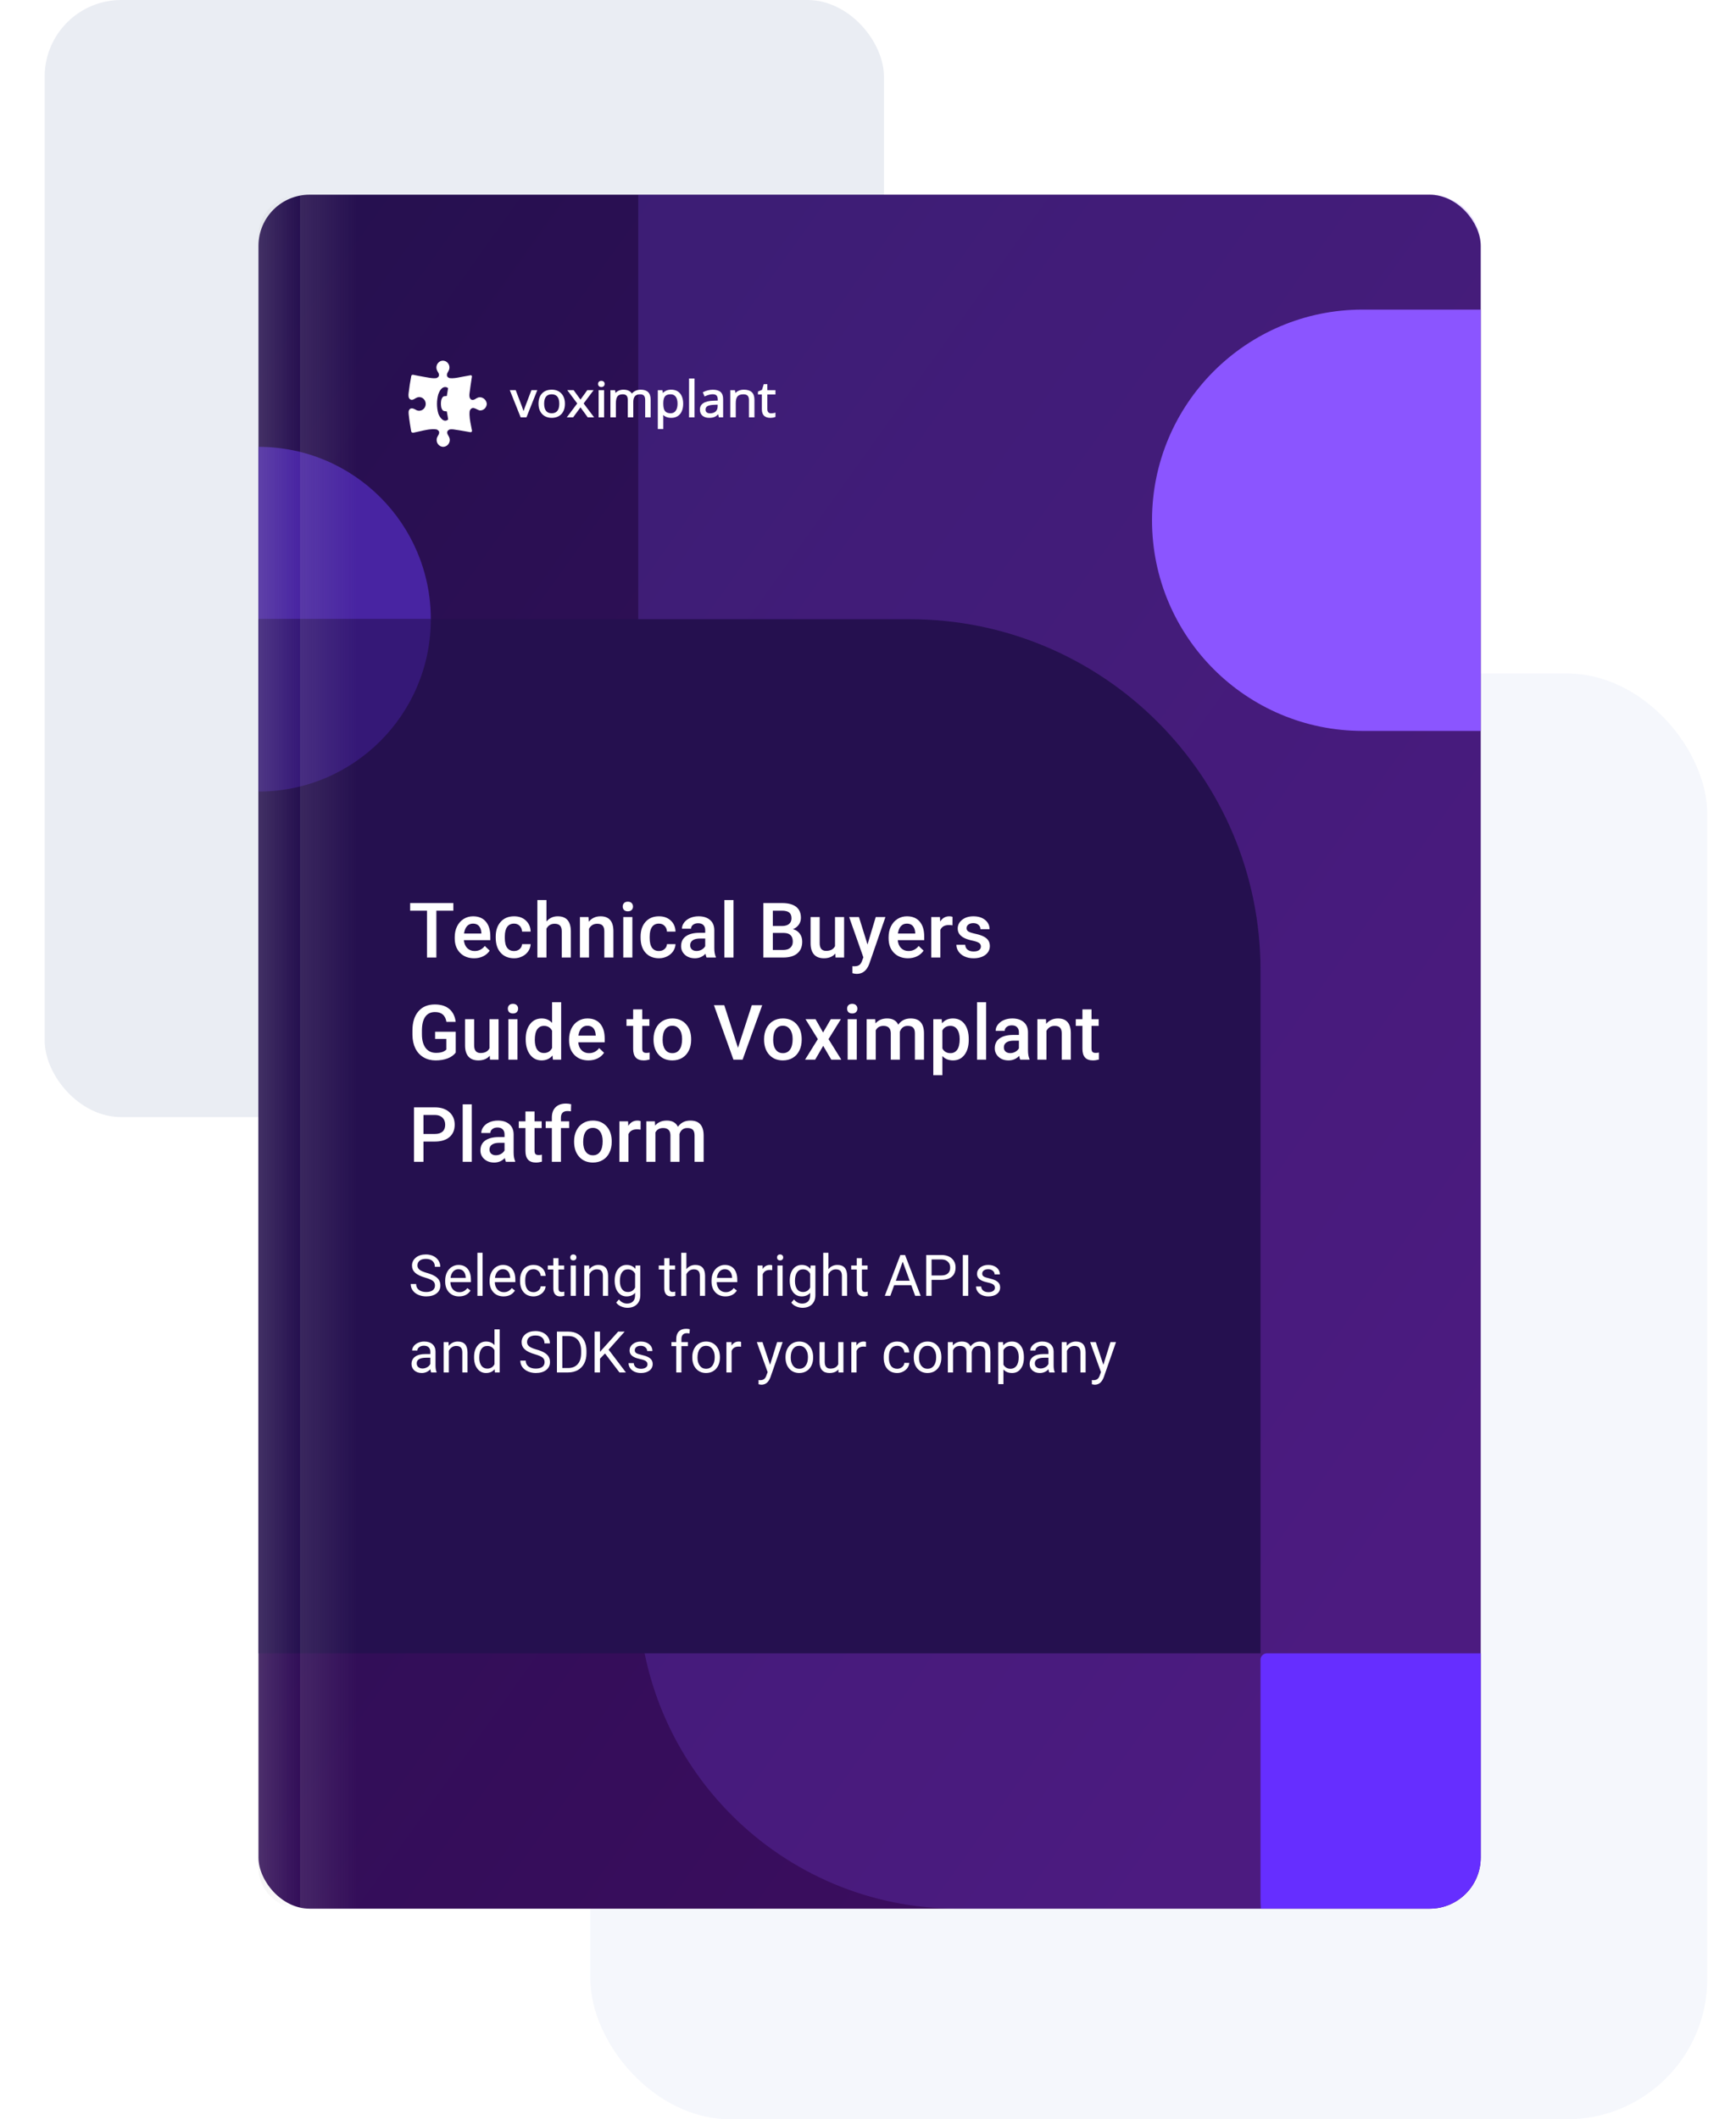 <svg width="544" height="664" viewBox="0 0 544 664" fill="none" xmlns="http://www.w3.org/2000/svg">
<rect width="544" height="664" fill="white"/>
<rect x="185" y="211" width="350" height="453" rx="44" fill="#F5F7FC"/>
<rect x="14" width="263" height="350" rx="24" fill="#EAEDF3"/>
<rect x="81" y="61" width="383" height="537" rx="16" fill="url(#paint0_linear)"/>
<path opacity="0.2" d="M464 77C464 68.163 456.837 61 448 61H200V498C200 553.228 244.772 598 300 598H448C456.837 598 464 590.837 464 582V77Z" fill="#8B55FF"/>
<path fill-rule="evenodd" clip-rule="evenodd" d="M464 518L397 518C395.895 518 395 518.895 395 520L395 594.323C395 595.557 395.032 596.782 395.095 598L448 598C456.837 598 464 590.837 464 582L464 518Z" fill="#662EFF"/>
<path d="M81 194H285C345.751 194 395 243.249 395 304V518H81V194Z" fill="#25104F"/>
<path fill-rule="evenodd" clip-rule="evenodd" d="M81 194V140C110.823 140 135 164.177 135 194H81Z" fill="#4824A2"/>
<path d="M135 194H81V248C110.823 248 135 223.823 135 194Z" fill="#351877"/>
<path d="M361 163C361 126.549 390.549 97 427 97H464V229H427C390.549 229 361 199.451 361 163Z" fill="#8B55FF"/>
<path fill-rule="evenodd" clip-rule="evenodd" d="M150.372 124.454H150.39C151.479 124.496 152.384 125.335 152.54 126.455C152.545 127.58 151.645 128.599 150.479 128.594C150.141 128.589 149.774 128.402 149.403 128.214C148.81 127.913 148.206 127.605 147.685 128.022C147.445 128.215 147.268 128.483 147.184 128.784C146.982 130.31 147.32 131.969 147.639 133.538C147.735 134.011 147.83 134.475 147.908 134.926L147.913 134.963C147.913 135.354 147.601 135.476 147.274 135.391C146.906 135.328 146.539 135.263 146.172 135.198C144.817 134.959 143.461 134.719 142.097 134.534C141.731 134.486 141.361 134.486 140.995 134.534C140.678 134.621 140.402 134.825 140.215 135.106C140.026 135.585 140.192 135.966 140.438 136.387C140.67 136.786 140.949 137.266 140.949 137.861C140.921 138.991 140.049 139.968 138.889 140C137.756 139.987 136.841 139.036 136.828 137.861C136.8 137.308 137.071 136.834 137.301 136.432C137.528 136.032 137.766 135.553 137.516 135.103C137.329 134.822 137.053 134.619 136.736 134.531C135.039 134.311 133.165 134.75 131.396 135.165C130.743 135.318 130.104 135.467 129.494 135.579C129.2 135.579 128.926 135.471 128.852 135.151C128.622 133.869 128.256 131.588 128.07 129.827C128.029 129.481 128.029 129.131 128.07 128.784C128.466 127.569 129.427 127.874 130.319 128.403C130.631 128.589 130.982 128.689 131.339 128.694C132.48 128.694 133.405 127.734 133.405 126.55C133.405 125.367 132.48 124.406 131.339 124.406C130.815 124.427 130.368 124.679 129.936 124.949C129.55 125.19 129.085 125.415 128.635 125.169C127.922 124.787 127.965 123.911 128.039 123.22C128.256 121.42 128.522 119.631 128.867 117.849C128.888 117.577 129.159 117.365 129.417 117.421H129.466C130.291 117.611 131.618 117.849 132.945 118.088C133.24 118.131 133.541 118.186 133.846 118.241C134.792 118.413 135.771 118.591 136.705 118.469C137.022 118.381 137.298 118.178 137.485 117.897C137.682 117.418 137.511 117.034 137.265 116.616L137.264 116.613C137.029 116.214 136.749 115.738 136.749 115.139C136.762 114.035 137.626 113.005 138.781 113C139.947 112.995 140.847 114.014 140.842 115.139C140.842 115.737 140.563 116.216 140.33 116.616C140.072 117.061 139.96 117.391 140.113 117.894C140.295 118.178 140.571 118.379 140.888 118.466C141.968 118.607 143.149 118.376 144.23 118.166C144.371 118.138 144.511 118.111 144.648 118.085L147.527 117.561C147.723 117.574 147.882 117.738 147.895 117.942C147.873 118.081 147.852 118.22 147.83 118.359C147.575 120.009 147.321 121.658 147.12 123.316C147.036 124.012 147.046 124.761 147.67 125.216C148.168 125.401 148.554 125.274 148.984 124.996C149.406 124.721 149.853 124.464 150.372 124.454ZM140.053 129.115C140.17 129.763 140.468 131.407 140.42 131.447C139.062 132.559 137.799 130.807 137.355 129.589C137.066 128.583 136.941 127.548 136.941 126.503C136.943 125.489 137.081 124.48 137.355 123.506C137.687 122.569 138.408 121.177 139.599 121.272C139.888 121.272 140.203 121.428 140.42 121.606C140.381 121.849 140.113 123.506 140.011 124.078C139.912 124.091 139.798 124.094 139.681 124.098C139.365 124.107 139.016 124.118 138.817 124.316C138.546 124.623 138.357 124.999 138.267 125.407C138.129 126.114 138.129 126.839 138.267 127.546C138.347 127.959 138.536 128.337 138.817 128.641C139.19 128.845 139.594 128.88 140.011 128.88C140.017 128.917 140.032 129.001 140.053 129.115Z" fill="white"/>
<path d="M217.642 118.586H215.924V130.764H217.642V118.586Z" fill="white"/>
<path d="M187.72 119.558C187.915 119.397 188.158 119.317 188.445 119.317C188.719 119.317 188.96 119.399 189.162 119.56C189.367 119.726 189.469 119.972 189.469 120.288C189.469 120.607 189.364 120.853 189.162 121.019C188.962 121.184 188.721 121.267 188.445 121.267C188.158 121.267 187.912 121.182 187.717 121.016C187.52 120.851 187.42 120.605 187.42 120.288C187.42 119.967 187.523 119.721 187.72 119.558Z" fill="white"/>
<path fill-rule="evenodd" clip-rule="evenodd" d="M172.908 122.092C171.614 122.092 170.584 122.487 169.849 123.268C169.119 124.04 168.75 125.128 168.75 126.496C168.75 127.378 168.919 128.162 169.255 128.822C169.593 129.491 170.082 130.015 170.71 130.375C171.332 130.733 172.055 130.915 172.856 130.915C174.152 130.915 175.182 130.518 175.922 129.732C176.657 128.953 177.029 127.865 177.029 126.496C177.029 125.162 176.655 124.084 175.92 123.295C175.174 122.496 174.163 122.092 172.908 122.092ZM171.117 124.254C171.504 123.779 172.093 123.538 172.869 123.538C173.653 123.538 174.252 123.782 174.647 124.264C175.054 124.761 175.261 125.513 175.261 126.494C175.261 127.485 175.054 128.245 174.647 128.746C174.252 129.233 173.658 129.479 172.884 129.479C172.101 129.479 171.524 129.238 171.127 128.744C170.723 128.24 170.515 127.482 170.515 126.494C170.515 125.498 170.718 124.744 171.117 124.254Z" fill="white"/>
<path d="M164.429 127.758C164.273 128.184 164.15 128.527 164.06 128.8C163.935 128.41 163.748 127.877 163.494 127.188L161.602 122.238H159.757L163.11 130.635L163.161 130.764H164.967L168.371 122.238H166.527C166.527 122.238 164.732 126.94 164.429 127.758Z" fill="white"/>
<path d="M184.034 122.238H186.014L182.892 126.406L186.173 130.764H184.183L184.15 130.723L181.898 127.626L179.593 130.764H177.603L180.884 126.406L177.762 122.238H179.757L181.901 125.199L184.034 122.238Z" fill="white"/>
<path d="M189.303 122.238H187.584V130.764H189.303V122.238Z" fill="white"/>
<path d="M200.788 122.092C200.138 122.092 199.548 122.224 199.034 122.487C198.616 122.698 198.275 122.978 198.017 123.317C197.525 122.504 196.628 122.092 195.345 122.092C194.761 122.092 194.226 122.211 193.752 122.45C193.411 122.621 193.119 122.842 192.886 123.11L192.722 122.241H191.28V130.764H192.999V126.302C192.999 125.301 193.176 124.578 193.519 124.154C193.852 123.745 194.395 123.538 195.133 123.538C195.683 123.538 196.088 123.677 196.336 123.952C196.593 124.237 196.723 124.683 196.723 125.277V130.764H198.442V126.029C198.442 125.167 198.619 124.527 198.97 124.128C199.31 123.738 199.856 123.541 200.591 123.541C201.137 123.541 201.539 123.68 201.787 123.955C202.043 124.24 202.174 124.685 202.174 125.279V130.764H203.893V125.265C203.893 124.179 203.629 123.368 203.111 122.862C202.591 122.35 201.81 122.092 200.788 122.092Z" fill="white"/>
<path fill-rule="evenodd" clip-rule="evenodd" d="M208.713 122.409C209.182 122.199 209.725 122.092 210.324 122.092C211.52 122.092 212.458 122.489 213.111 123.273C213.754 124.042 214.082 125.128 214.082 126.496C214.082 127.872 213.751 128.96 213.096 129.732C212.43 130.518 211.497 130.915 210.322 130.915C209.738 130.915 209.197 130.811 208.711 130.606C208.378 130.465 208.075 130.268 207.814 130.022C207.84 130.314 207.853 130.599 207.853 130.869V134.414H206.134V122.241H207.581L207.724 123.129C208.019 122.813 208.349 122.572 208.713 122.409ZM211.73 128.712C212.122 128.181 212.32 127.429 212.32 126.479C212.32 125.515 212.122 124.773 211.73 124.269C211.351 123.777 210.829 123.538 210.135 123.538C209.333 123.538 208.752 123.743 208.406 124.152C208.05 124.573 207.863 125.269 207.853 126.221V126.494C207.853 127.582 208.04 128.366 208.408 128.819C208.764 129.257 209.356 129.479 210.168 129.479C210.839 129.479 211.351 129.228 211.73 128.712Z" fill="white"/>
<path fill-rule="evenodd" clip-rule="evenodd" d="M221.825 122.299C222.34 122.17 222.868 122.107 223.387 122.107C224.456 122.107 225.268 122.341 225.798 122.806C226.331 123.273 226.602 124.018 226.602 125.021V130.767H225.26L225.045 129.798C224.676 130.187 224.299 130.467 223.925 130.626C223.475 130.815 222.911 130.913 222.25 130.913C221.354 130.913 220.637 130.686 220.117 130.238C219.592 129.786 219.325 129.138 219.325 128.318C219.325 126.555 220.788 125.62 223.672 125.537L224.917 125.498V125.189C224.917 124.607 224.789 124.176 224.538 123.913C224.292 123.655 223.879 123.524 223.311 123.524C222.632 123.524 221.851 123.726 220.985 124.125L220.78 124.22L220.227 122.913L220.393 122.827C220.826 122.603 221.308 122.426 221.825 122.299ZM224.883 127.302V126.779L223.81 126.823C222.821 126.857 222.107 127 221.687 127.249C221.295 127.482 221.105 127.835 221.105 128.335C221.105 128.722 221.221 129.004 221.456 129.196C221.697 129.396 222.05 129.496 222.506 129.496C223.252 129.496 223.841 129.301 224.258 128.921C224.673 128.542 224.883 127.999 224.883 127.302Z" fill="white"/>
<path d="M233.095 122.092C232.478 122.092 231.909 122.209 231.405 122.443C231.028 122.616 230.708 122.844 230.454 123.124L230.288 122.241H228.846V130.762H230.564V126.302C230.564 125.299 230.756 124.578 231.138 124.159C231.51 123.748 232.117 123.541 232.941 123.541C233.554 123.541 234.002 123.684 234.276 123.964C234.555 124.252 234.696 124.702 234.696 125.308V130.764H236.415V125.265C236.415 124.174 236.13 123.363 235.569 122.854C235.008 122.348 234.176 122.092 233.095 122.092Z" fill="white"/>
<path d="M242.247 129.45C242.449 129.418 242.613 129.386 242.728 129.355L243 129.279V130.618L242.88 130.674C242.718 130.747 242.498 130.806 242.201 130.852C241.919 130.896 241.658 130.918 241.43 130.918C239.645 130.918 238.738 130.015 238.738 128.232V123.602H237.514V122.676L238.774 122.148L239.337 120.359H240.457V122.241H242.997V123.599H240.457V128.179C240.457 128.615 240.562 128.951 240.769 129.172C240.974 129.389 241.251 129.496 241.617 129.496C241.835 129.496 242.047 129.481 242.247 129.45Z" fill="white"/>
<rect x="94" y="61" width="36" height="537" fill="url(#paint1_linear)"/>
<path d="M81 74C81 66.82 86.82 61 94 61V598C86.82 598 81 592.18 81 585V74Z" fill="url(#paint2_linear)"/>
<path d="M142.062 285.328H136.742V300H133.801V285.328H128.527V282.938H142.062V285.328Z" fill="white"/>
<path d="M148.566 300.234C146.762 300.234 145.297 299.668 144.172 298.535C143.055 297.395 142.496 295.879 142.496 293.988V293.637C142.496 292.371 142.738 291.242 143.223 290.25C143.715 289.25 144.402 288.473 145.285 287.918C146.168 287.363 147.152 287.086 148.238 287.086C149.965 287.086 151.297 287.637 152.234 288.738C153.18 289.84 153.652 291.398 153.652 293.414V294.562H145.367C145.453 295.609 145.801 296.438 146.41 297.047C147.027 297.656 147.801 297.961 148.73 297.961C150.035 297.961 151.098 297.434 151.918 296.379L153.453 297.844C152.945 298.602 152.266 299.191 151.414 299.613C150.57 300.027 149.621 300.234 148.566 300.234ZM148.227 289.371C147.445 289.371 146.812 289.645 146.328 290.191C145.852 290.738 145.547 291.5 145.414 292.477H150.84V292.266C150.777 291.312 150.523 290.594 150.078 290.109C149.633 289.617 149.016 289.371 148.227 289.371Z" fill="white"/>
<path d="M161.082 297.961C161.793 297.961 162.383 297.754 162.852 297.34C163.32 296.926 163.57 296.414 163.602 295.805H166.285C166.254 296.594 166.008 297.332 165.547 298.02C165.086 298.699 164.461 299.238 163.672 299.637C162.883 300.035 162.031 300.234 161.117 300.234C159.344 300.234 157.938 299.66 156.898 298.512C155.859 297.363 155.34 295.777 155.34 293.754V293.461C155.34 291.531 155.855 289.988 156.887 288.832C157.918 287.668 159.324 287.086 161.105 287.086C162.613 287.086 163.84 287.527 164.785 288.41C165.738 289.285 166.238 290.438 166.285 291.867H163.602C163.57 291.141 163.32 290.543 162.852 290.074C162.391 289.605 161.801 289.371 161.082 289.371C160.16 289.371 159.449 289.707 158.949 290.379C158.449 291.043 158.195 292.055 158.188 293.414V293.871C158.188 295.246 158.434 296.273 158.926 296.953C159.426 297.625 160.145 297.961 161.082 297.961Z" fill="white"/>
<path d="M171.242 288.703C172.172 287.625 173.348 287.086 174.77 287.086C177.473 287.086 178.844 288.629 178.883 291.715V300H176.035V291.82C176.035 290.945 175.844 290.328 175.461 289.969C175.086 289.602 174.531 289.418 173.797 289.418C172.656 289.418 171.805 289.926 171.242 290.941V300H168.395V282H171.242V288.703Z" fill="white"/>
<path d="M184.414 287.32L184.496 288.785C185.434 287.652 186.664 287.086 188.188 287.086C190.828 287.086 192.172 288.598 192.219 291.621V300H189.371V291.785C189.371 290.98 189.195 290.387 188.844 290.004C188.5 289.613 187.934 289.418 187.145 289.418C185.996 289.418 185.141 289.938 184.578 290.977V300H181.73V287.32H184.414Z" fill="white"/>
<path d="M198.16 300H195.312V287.32H198.16V300ZM195.137 284.027C195.137 283.59 195.273 283.227 195.547 282.938C195.828 282.648 196.227 282.504 196.742 282.504C197.258 282.504 197.656 282.648 197.938 282.938C198.219 283.227 198.359 283.59 198.359 284.027C198.359 284.457 198.219 284.816 197.938 285.105C197.656 285.387 197.258 285.527 196.742 285.527C196.227 285.527 195.828 285.387 195.547 285.105C195.273 284.816 195.137 284.457 195.137 284.027Z" fill="white"/>
<path d="M206.48 297.961C207.191 297.961 207.781 297.754 208.25 297.34C208.719 296.926 208.969 296.414 209 295.805H211.684C211.652 296.594 211.406 297.332 210.945 298.02C210.484 298.699 209.859 299.238 209.07 299.637C208.281 300.035 207.43 300.234 206.516 300.234C204.742 300.234 203.336 299.66 202.297 298.512C201.258 297.363 200.738 295.777 200.738 293.754V293.461C200.738 291.531 201.254 289.988 202.285 288.832C203.316 287.668 204.723 287.086 206.504 287.086C208.012 287.086 209.238 287.527 210.184 288.41C211.137 289.285 211.637 290.438 211.684 291.867H209C208.969 291.141 208.719 290.543 208.25 290.074C207.789 289.605 207.199 289.371 206.48 289.371C205.559 289.371 204.848 289.707 204.348 290.379C203.848 291.043 203.594 292.055 203.586 293.414V293.871C203.586 295.246 203.832 296.273 204.324 296.953C204.824 297.625 205.543 297.961 206.48 297.961Z" fill="white"/>
<path d="M221.41 300C221.285 299.758 221.176 299.363 221.082 298.816C220.176 299.762 219.066 300.234 217.754 300.234C216.48 300.234 215.441 299.871 214.637 299.145C213.832 298.418 213.43 297.52 213.43 296.449C213.43 295.098 213.93 294.062 214.93 293.344C215.938 292.617 217.375 292.254 219.242 292.254H220.988V291.422C220.988 290.766 220.805 290.242 220.438 289.852C220.07 289.453 219.512 289.254 218.762 289.254C218.113 289.254 217.582 289.418 217.168 289.746C216.754 290.066 216.547 290.477 216.547 290.977H213.699C213.699 290.281 213.93 289.633 214.391 289.031C214.852 288.422 215.477 287.945 216.266 287.602C217.062 287.258 217.949 287.086 218.926 287.086C220.41 287.086 221.594 287.461 222.477 288.211C223.359 288.953 223.812 290 223.836 291.352V297.07C223.836 298.211 223.996 299.121 224.316 299.801V300H221.41ZM218.281 297.949C218.844 297.949 219.371 297.812 219.863 297.539C220.363 297.266 220.738 296.898 220.988 296.438V294.047H219.453C218.398 294.047 217.605 294.23 217.074 294.598C216.543 294.965 216.277 295.484 216.277 296.156C216.277 296.703 216.457 297.141 216.816 297.469C217.184 297.789 217.672 297.949 218.281 297.949Z" fill="white"/>
<path d="M229.848 300H227V282H229.848V300Z" fill="white"/>
<path d="M239.211 300V282.938H245.059C246.988 282.938 248.457 283.324 249.465 284.098C250.473 284.871 250.977 286.023 250.977 287.555C250.977 288.336 250.766 289.039 250.344 289.664C249.922 290.289 249.305 290.773 248.492 291.117C249.414 291.367 250.125 291.84 250.625 292.535C251.133 293.223 251.387 294.051 251.387 295.02C251.387 296.621 250.871 297.852 249.84 298.711C248.816 299.57 247.348 300 245.434 300H239.211ZM242.176 292.301V297.633H245.469C246.398 297.633 247.125 297.402 247.648 296.941C248.172 296.48 248.434 295.84 248.434 295.02C248.434 293.246 247.527 292.34 245.715 292.301H242.176ZM242.176 290.121H245.082C246.004 290.121 246.723 289.914 247.238 289.5C247.762 289.078 248.023 288.484 248.023 287.719C248.023 286.875 247.781 286.266 247.297 285.891C246.82 285.516 246.074 285.328 245.059 285.328H242.176V290.121Z" fill="white"/>
<path d="M261.758 298.758C260.922 299.742 259.734 300.234 258.195 300.234C256.82 300.234 255.777 299.832 255.066 299.027C254.363 298.223 254.012 297.059 254.012 295.535V287.32H256.859V295.5C256.859 297.109 257.527 297.914 258.863 297.914C260.246 297.914 261.18 297.418 261.664 296.426V287.32H264.512V300H261.828L261.758 298.758Z" fill="white"/>
<path d="M271.848 295.922L274.426 287.32H277.461L272.422 301.922C271.648 304.055 270.336 305.121 268.484 305.121C268.07 305.121 267.613 305.051 267.113 304.91V302.707L267.652 302.742C268.371 302.742 268.91 302.609 269.27 302.344C269.637 302.086 269.926 301.648 270.137 301.031L270.547 299.941L266.094 287.32H269.164L271.848 295.922Z" fill="white"/>
<path d="M284.527 300.234C282.723 300.234 281.258 299.668 280.133 298.535C279.016 297.395 278.457 295.879 278.457 293.988V293.637C278.457 292.371 278.699 291.242 279.184 290.25C279.676 289.25 280.363 288.473 281.246 287.918C282.129 287.363 283.113 287.086 284.199 287.086C285.926 287.086 287.258 287.637 288.195 288.738C289.141 289.84 289.613 291.398 289.613 293.414V294.562H281.328C281.414 295.609 281.762 296.438 282.371 297.047C282.988 297.656 283.762 297.961 284.691 297.961C285.996 297.961 287.059 297.434 287.879 296.379L289.414 297.844C288.906 298.602 288.227 299.191 287.375 299.613C286.531 300.027 285.582 300.234 284.527 300.234ZM284.188 289.371C283.406 289.371 282.773 289.645 282.289 290.191C281.812 290.738 281.508 291.5 281.375 292.477H286.801V292.266C286.738 291.312 286.484 290.594 286.039 290.109C285.594 289.617 284.977 289.371 284.188 289.371Z" fill="white"/>
<path d="M298.473 289.922C298.098 289.859 297.711 289.828 297.312 289.828C296.008 289.828 295.129 290.328 294.676 291.328V300H291.828V287.32H294.547L294.617 288.738C295.305 287.637 296.258 287.086 297.477 287.086C297.883 287.086 298.219 287.141 298.484 287.25L298.473 289.922Z" fill="white"/>
<path d="M307.379 296.555C307.379 296.047 307.168 295.66 306.746 295.395C306.332 295.129 305.641 294.895 304.672 294.691C303.703 294.488 302.895 294.23 302.246 293.918C300.824 293.23 300.113 292.234 300.113 290.93C300.113 289.836 300.574 288.922 301.496 288.188C302.418 287.453 303.59 287.086 305.012 287.086C306.527 287.086 307.75 287.461 308.68 288.211C309.617 288.961 310.086 289.934 310.086 291.129H307.238C307.238 290.582 307.035 290.129 306.629 289.77C306.223 289.402 305.684 289.219 305.012 289.219C304.387 289.219 303.875 289.363 303.477 289.652C303.086 289.941 302.891 290.328 302.891 290.812C302.891 291.25 303.074 291.59 303.441 291.832C303.809 292.074 304.551 292.32 305.668 292.57C306.785 292.812 307.66 293.105 308.293 293.449C308.934 293.785 309.406 294.191 309.711 294.668C310.023 295.145 310.18 295.723 310.18 296.402C310.18 297.543 309.707 298.469 308.762 299.18C307.816 299.883 306.578 300.234 305.047 300.234C304.008 300.234 303.082 300.047 302.27 299.672C301.457 299.297 300.824 298.781 300.371 298.125C299.918 297.469 299.691 296.762 299.691 296.004H302.457C302.496 296.676 302.75 297.195 303.219 297.562C303.688 297.922 304.309 298.102 305.082 298.102C305.832 298.102 306.402 297.961 306.793 297.68C307.184 297.391 307.379 297.016 307.379 296.555Z" fill="white"/>
<path d="M142.812 329.785C142.195 330.59 141.34 331.199 140.246 331.613C139.152 332.027 137.91 332.234 136.52 332.234C135.09 332.234 133.824 331.91 132.723 331.262C131.621 330.613 130.77 329.688 130.168 328.484C129.574 327.273 129.266 325.863 129.242 324.254V322.918C129.242 320.34 129.859 318.328 131.094 316.883C132.328 315.43 134.051 314.703 136.262 314.703C138.16 314.703 139.668 315.172 140.785 316.109C141.902 317.047 142.574 318.398 142.801 320.164H139.895C139.566 318.109 138.375 317.082 136.32 317.082C134.992 317.082 133.98 317.562 133.285 318.523C132.598 319.477 132.242 320.879 132.219 322.73V324.043C132.219 325.887 132.605 327.32 133.379 328.344C134.16 329.359 135.242 329.867 136.625 329.867C138.141 329.867 139.219 329.523 139.859 328.836V325.496H136.344V323.246H142.812V329.785Z" fill="white"/>
<path d="M153.477 330.758C152.641 331.742 151.453 332.234 149.914 332.234C148.539 332.234 147.496 331.832 146.785 331.027C146.082 330.223 145.73 329.059 145.73 327.535V319.32H148.578V327.5C148.578 329.109 149.246 329.914 150.582 329.914C151.965 329.914 152.898 329.418 153.383 328.426V319.32H156.23V332H153.547L153.477 330.758Z" fill="white"/>
<path d="M162.16 332H159.312V319.32H162.16V332ZM159.137 316.027C159.137 315.59 159.273 315.227 159.547 314.938C159.828 314.648 160.227 314.504 160.742 314.504C161.258 314.504 161.656 314.648 161.938 314.938C162.219 315.227 162.359 315.59 162.359 316.027C162.359 316.457 162.219 316.816 161.938 317.105C161.656 317.387 161.258 317.527 160.742 317.527C160.227 317.527 159.828 317.387 159.547 317.105C159.273 316.816 159.137 316.457 159.137 316.027Z" fill="white"/>
<path d="M164.738 325.566C164.738 323.613 165.191 322.047 166.098 320.867C167.004 319.68 168.219 319.086 169.742 319.086C171.086 319.086 172.172 319.555 173 320.492V314H175.848V332H173.27L173.129 330.688C172.277 331.719 171.141 332.234 169.719 332.234C168.234 332.234 167.031 331.637 166.109 330.441C165.195 329.246 164.738 327.621 164.738 325.566ZM167.586 325.812C167.586 327.102 167.832 328.109 168.324 328.836C168.824 329.555 169.531 329.914 170.445 329.914C171.609 329.914 172.461 329.395 173 328.355V322.941C172.477 321.926 171.633 321.418 170.469 321.418C169.547 321.418 168.836 321.785 168.336 322.52C167.836 323.246 167.586 324.344 167.586 325.812Z" fill="white"/>
<path d="M184.402 332.234C182.598 332.234 181.133 331.668 180.008 330.535C178.891 329.395 178.332 327.879 178.332 325.988V325.637C178.332 324.371 178.574 323.242 179.059 322.25C179.551 321.25 180.238 320.473 181.121 319.918C182.004 319.363 182.988 319.086 184.074 319.086C185.801 319.086 187.133 319.637 188.07 320.738C189.016 321.84 189.488 323.398 189.488 325.414V326.562H181.203C181.289 327.609 181.637 328.438 182.246 329.047C182.863 329.656 183.637 329.961 184.566 329.961C185.871 329.961 186.934 329.434 187.754 328.379L189.289 329.844C188.781 330.602 188.102 331.191 187.25 331.613C186.406 332.027 185.457 332.234 184.402 332.234ZM184.062 321.371C183.281 321.371 182.648 321.645 182.164 322.191C181.688 322.738 181.383 323.5 181.25 324.477H186.676V324.266C186.613 323.312 186.359 322.594 185.914 322.109C185.469 321.617 184.852 321.371 184.062 321.371Z" fill="white"/>
<path d="M201.254 316.238V319.32H203.492V321.43H201.254V328.508C201.254 328.992 201.348 329.344 201.535 329.562C201.73 329.773 202.074 329.879 202.566 329.879C202.895 329.879 203.227 329.84 203.562 329.762V331.965C202.914 332.145 202.289 332.234 201.688 332.234C199.5 332.234 198.406 331.027 198.406 328.613V321.43H196.32V319.32H198.406V316.238H201.254Z" fill="white"/>
<path d="M204.793 325.543C204.793 324.301 205.039 323.184 205.531 322.191C206.023 321.191 206.715 320.426 207.605 319.895C208.496 319.355 209.52 319.086 210.676 319.086C212.387 319.086 213.773 319.637 214.836 320.738C215.906 321.84 216.484 323.301 216.57 325.121L216.582 325.789C216.582 327.039 216.34 328.156 215.855 329.141C215.379 330.125 214.691 330.887 213.793 331.426C212.902 331.965 211.871 332.234 210.699 332.234C208.91 332.234 207.477 331.641 206.398 330.453C205.328 329.258 204.793 327.668 204.793 325.684V325.543ZM207.641 325.789C207.641 327.094 207.91 328.117 208.449 328.859C208.988 329.594 209.738 329.961 210.699 329.961C211.66 329.961 212.406 329.586 212.938 328.836C213.477 328.086 213.746 326.988 213.746 325.543C213.746 324.262 213.469 323.246 212.914 322.496C212.367 321.746 211.621 321.371 210.676 321.371C209.746 321.371 209.008 321.742 208.461 322.484C207.914 323.219 207.641 324.32 207.641 325.789Z" fill="white"/>
<path d="M231.254 328.285L235.59 314.938H238.848L232.707 332H229.836L223.719 314.938H226.965L231.254 328.285Z" fill="white"/>
<path d="M239.434 325.543C239.434 324.301 239.68 323.184 240.172 322.191C240.664 321.191 241.355 320.426 242.246 319.895C243.137 319.355 244.16 319.086 245.316 319.086C247.027 319.086 248.414 319.637 249.477 320.738C250.547 321.84 251.125 323.301 251.211 325.121L251.223 325.789C251.223 327.039 250.98 328.156 250.496 329.141C250.02 330.125 249.332 330.887 248.434 331.426C247.543 331.965 246.512 332.234 245.34 332.234C243.551 332.234 242.117 331.641 241.039 330.453C239.969 329.258 239.434 327.668 239.434 325.684V325.543ZM242.281 325.789C242.281 327.094 242.551 328.117 243.09 328.859C243.629 329.594 244.379 329.961 245.34 329.961C246.301 329.961 247.047 329.586 247.578 328.836C248.117 328.086 248.387 326.988 248.387 325.543C248.387 324.262 248.109 323.246 247.555 322.496C247.008 321.746 246.262 321.371 245.316 321.371C244.387 321.371 243.648 321.742 243.102 322.484C242.555 323.219 242.281 324.32 242.281 325.789Z" fill="white"/>
<path d="M257.926 323.492L260.34 319.32H263.504L259.625 325.566L263.633 332H260.492L257.961 327.664L255.441 332H252.277L256.285 325.566L252.418 319.32H255.559L257.926 323.492Z" fill="white"/>
<path d="M268.473 332H265.625V319.32H268.473V332ZM265.449 316.027C265.449 315.59 265.586 315.227 265.859 314.938C266.141 314.648 266.539 314.504 267.055 314.504C267.57 314.504 267.969 314.648 268.25 314.938C268.531 315.227 268.672 315.59 268.672 316.027C268.672 316.457 268.531 316.816 268.25 317.105C267.969 317.387 267.57 317.527 267.055 317.527C266.539 317.527 266.141 317.387 265.859 317.105C265.586 316.816 265.449 316.457 265.449 316.027Z" fill="white"/>
<path d="M274.262 319.32L274.344 320.645C275.234 319.605 276.453 319.086 278 319.086C279.695 319.086 280.855 319.734 281.48 321.031C282.402 319.734 283.699 319.086 285.371 319.086C286.77 319.086 287.809 319.473 288.488 320.246C289.176 321.02 289.527 322.16 289.543 323.668V332H286.695V323.75C286.695 322.945 286.52 322.355 286.168 321.98C285.816 321.605 285.234 321.418 284.422 321.418C283.773 321.418 283.242 321.594 282.828 321.945C282.422 322.289 282.137 322.742 281.973 323.305L281.984 332H279.137V323.656C279.098 322.164 278.336 321.418 276.852 321.418C275.711 321.418 274.902 321.883 274.426 322.812V332H271.578V319.32H274.262Z" fill="white"/>
<path d="M303.57 325.789C303.57 327.75 303.125 329.316 302.234 330.488C301.344 331.652 300.148 332.234 298.648 332.234C297.258 332.234 296.145 331.777 295.309 330.863V336.875H292.461V319.32H295.086L295.203 320.609C296.039 319.594 297.176 319.086 298.613 319.086C300.16 319.086 301.371 319.664 302.246 320.82C303.129 321.969 303.57 323.566 303.57 325.613V325.789ZM300.734 325.543C300.734 324.277 300.48 323.273 299.973 322.531C299.473 321.789 298.754 321.418 297.816 321.418C296.652 321.418 295.816 321.898 295.309 322.859V328.484C295.824 329.469 296.668 329.961 297.84 329.961C298.746 329.961 299.453 329.598 299.961 328.871C300.477 328.137 300.734 327.027 300.734 325.543Z" fill="white"/>
<path d="M309.02 332H306.172V314H309.02V332Z" fill="white"/>
<path d="M319.707 332C319.582 331.758 319.473 331.363 319.379 330.816C318.473 331.762 317.363 332.234 316.051 332.234C314.777 332.234 313.738 331.871 312.934 331.145C312.129 330.418 311.727 329.52 311.727 328.449C311.727 327.098 312.227 326.062 313.227 325.344C314.234 324.617 315.672 324.254 317.539 324.254H319.285V323.422C319.285 322.766 319.102 322.242 318.734 321.852C318.367 321.453 317.809 321.254 317.059 321.254C316.41 321.254 315.879 321.418 315.465 321.746C315.051 322.066 314.844 322.477 314.844 322.977H311.996C311.996 322.281 312.227 321.633 312.688 321.031C313.148 320.422 313.773 319.945 314.562 319.602C315.359 319.258 316.246 319.086 317.223 319.086C318.707 319.086 319.891 319.461 320.773 320.211C321.656 320.953 322.109 322 322.133 323.352V329.07C322.133 330.211 322.293 331.121 322.613 331.801V332H319.707ZM316.578 329.949C317.141 329.949 317.668 329.812 318.16 329.539C318.66 329.266 319.035 328.898 319.285 328.438V326.047H317.75C316.695 326.047 315.902 326.23 315.371 326.598C314.84 326.965 314.574 327.484 314.574 328.156C314.574 328.703 314.754 329.141 315.113 329.469C315.48 329.789 315.969 329.949 316.578 329.949Z" fill="white"/>
<path d="M327.758 319.32L327.84 320.785C328.777 319.652 330.008 319.086 331.531 319.086C334.172 319.086 335.516 320.598 335.562 323.621V332H332.715V323.785C332.715 322.98 332.539 322.387 332.188 322.004C331.844 321.613 331.277 321.418 330.488 321.418C329.34 321.418 328.484 321.938 327.922 322.977V332H325.074V319.32H327.758Z" fill="white"/>
<path d="M342.043 316.238V319.32H344.281V321.43H342.043V328.508C342.043 328.992 342.137 329.344 342.324 329.562C342.52 329.773 342.863 329.879 343.355 329.879C343.684 329.879 344.016 329.84 344.352 329.762V331.965C343.703 332.145 343.078 332.234 342.477 332.234C340.289 332.234 339.195 331.027 339.195 328.613V321.43H337.109V319.32H339.195V316.238H342.043Z" fill="white"/>
<path d="M132.699 357.66V364H129.734V346.938H136.262C138.168 346.938 139.68 347.434 140.797 348.426C141.922 349.418 142.484 350.73 142.484 352.363C142.484 354.035 141.934 355.336 140.832 356.266C139.738 357.195 138.203 357.66 136.227 357.66H132.699ZM132.699 355.281H136.262C137.316 355.281 138.121 355.035 138.676 354.543C139.23 354.043 139.508 353.324 139.508 352.387C139.508 351.465 139.227 350.73 138.664 350.184C138.102 349.629 137.328 349.344 136.344 349.328H132.699V355.281Z" fill="white"/>
<path d="M147.84 364H144.992V346H147.84V364Z" fill="white"/>
<path d="M158.527 364C158.402 363.758 158.293 363.363 158.199 362.816C157.293 363.762 156.184 364.234 154.871 364.234C153.598 364.234 152.559 363.871 151.754 363.145C150.949 362.418 150.547 361.52 150.547 360.449C150.547 359.098 151.047 358.062 152.047 357.344C153.055 356.617 154.492 356.254 156.359 356.254H158.105V355.422C158.105 354.766 157.922 354.242 157.555 353.852C157.188 353.453 156.629 353.254 155.879 353.254C155.23 353.254 154.699 353.418 154.285 353.746C153.871 354.066 153.664 354.477 153.664 354.977H150.816C150.816 354.281 151.047 353.633 151.508 353.031C151.969 352.422 152.594 351.945 153.383 351.602C154.18 351.258 155.066 351.086 156.043 351.086C157.527 351.086 158.711 351.461 159.594 352.211C160.477 352.953 160.93 354 160.953 355.352V361.07C160.953 362.211 161.113 363.121 161.434 363.801V364H158.527ZM155.398 361.949C155.961 361.949 156.488 361.812 156.98 361.539C157.48 361.266 157.855 360.898 158.105 360.438V358.047H156.57C155.516 358.047 154.723 358.23 154.191 358.598C153.66 358.965 153.395 359.484 153.395 360.156C153.395 360.703 153.574 361.141 153.934 361.469C154.301 361.789 154.789 361.949 155.398 361.949Z" fill="white"/>
<path d="M167.504 348.238V351.32H169.742V353.43H167.504V360.508C167.504 360.992 167.598 361.344 167.785 361.562C167.98 361.773 168.324 361.879 168.816 361.879C169.145 361.879 169.477 361.84 169.812 361.762V363.965C169.164 364.145 168.539 364.234 167.938 364.234C165.75 364.234 164.656 363.027 164.656 360.613V353.43H162.57V351.32H164.656V348.238H167.504Z" fill="white"/>
<path d="M172.93 364V353.43H170.996V351.32H172.93V350.16C172.93 348.754 173.32 347.668 174.102 346.902C174.883 346.137 175.977 345.754 177.383 345.754C177.883 345.754 178.414 345.824 178.977 345.965L178.906 348.191C178.594 348.129 178.23 348.098 177.816 348.098C176.457 348.098 175.777 348.797 175.777 350.195V351.32H178.355V353.43H175.777V364H172.93Z" fill="white"/>
<path d="M179.902 357.543C179.902 356.301 180.148 355.184 180.641 354.191C181.133 353.191 181.824 352.426 182.715 351.895C183.605 351.355 184.629 351.086 185.785 351.086C187.496 351.086 188.883 351.637 189.945 352.738C191.016 353.84 191.594 355.301 191.68 357.121L191.691 357.789C191.691 359.039 191.449 360.156 190.965 361.141C190.488 362.125 189.801 362.887 188.902 363.426C188.012 363.965 186.98 364.234 185.809 364.234C184.02 364.234 182.586 363.641 181.508 362.453C180.438 361.258 179.902 359.668 179.902 357.684V357.543ZM182.75 357.789C182.75 359.094 183.02 360.117 183.559 360.859C184.098 361.594 184.848 361.961 185.809 361.961C186.77 361.961 187.516 361.586 188.047 360.836C188.586 360.086 188.855 358.988 188.855 357.543C188.855 356.262 188.578 355.246 188.023 354.496C187.477 353.746 186.73 353.371 185.785 353.371C184.855 353.371 184.117 353.742 183.57 354.484C183.023 355.219 182.75 356.32 182.75 357.789Z" fill="white"/>
<path d="M200.738 353.922C200.363 353.859 199.977 353.828 199.578 353.828C198.273 353.828 197.395 354.328 196.941 355.328V364H194.094V351.32H196.812L196.883 352.738C197.57 351.637 198.523 351.086 199.742 351.086C200.148 351.086 200.484 351.141 200.75 351.25L200.738 353.922Z" fill="white"/>
<path d="M205.215 351.32L205.297 352.645C206.188 351.605 207.406 351.086 208.953 351.086C210.648 351.086 211.809 351.734 212.434 353.031C213.355 351.734 214.652 351.086 216.324 351.086C217.723 351.086 218.762 351.473 219.441 352.246C220.129 353.02 220.48 354.16 220.496 355.668V364H217.648V355.75C217.648 354.945 217.473 354.355 217.121 353.98C216.77 353.605 216.188 353.418 215.375 353.418C214.727 353.418 214.195 353.594 213.781 353.945C213.375 354.289 213.09 354.742 212.926 355.305L212.938 364H210.09V355.656C210.051 354.164 209.289 353.418 207.805 353.418C206.664 353.418 205.855 353.883 205.379 354.812V364H202.531V351.32H205.215Z" fill="white"/>
<path d="M133.256 400.296C131.809 399.88 130.754 399.37 130.092 398.767C129.436 398.157 129.107 397.407 129.107 396.517C129.107 395.509 129.509 394.677 130.312 394.021C131.12 393.358 132.169 393.027 133.458 393.027C134.337 393.027 135.119 393.197 135.805 393.537C136.496 393.877 137.029 394.346 137.404 394.943C137.785 395.541 137.976 396.194 137.976 396.903H136.279C136.279 396.13 136.033 395.523 135.541 395.084C135.049 394.639 134.354 394.416 133.458 394.416C132.626 394.416 131.976 394.601 131.507 394.97C131.044 395.333 130.812 395.84 130.812 396.49C130.812 397.012 131.032 397.454 131.472 397.817C131.917 398.175 132.67 398.503 133.73 398.802C134.797 399.101 135.629 399.432 136.227 399.795C136.83 400.152 137.275 400.571 137.562 401.052C137.855 401.532 138.002 402.098 138.002 402.748C138.002 403.785 137.598 404.617 136.789 405.244C135.98 405.865 134.899 406.176 133.546 406.176C132.667 406.176 131.847 406.009 131.085 405.675C130.323 405.335 129.734 404.872 129.318 404.286C128.908 403.7 128.703 403.035 128.703 402.291H130.399C130.399 403.064 130.684 403.677 131.252 404.128C131.826 404.573 132.591 404.796 133.546 404.796C134.437 404.796 135.119 404.614 135.594 404.251C136.068 403.888 136.306 403.393 136.306 402.766C136.306 402.139 136.086 401.655 135.646 401.315C135.207 400.97 134.41 400.63 133.256 400.296Z" fill="white"/>
<path d="M143.864 406.176C142.575 406.176 141.526 405.754 140.718 404.91C139.909 404.061 139.505 402.927 139.505 401.509V401.21C139.505 400.267 139.684 399.426 140.041 398.688C140.404 397.943 140.908 397.363 141.553 396.947C142.203 396.525 142.906 396.314 143.662 396.314C144.898 396.314 145.859 396.722 146.545 397.536C147.23 398.351 147.573 399.517 147.573 401.034V401.711H141.131C141.154 402.648 141.427 403.407 141.948 403.987C142.476 404.562 143.144 404.849 143.952 404.849C144.526 404.849 145.013 404.731 145.411 404.497C145.81 404.263 146.158 403.952 146.457 403.565L147.45 404.339C146.653 405.563 145.458 406.176 143.864 406.176ZM143.662 397.65C143.006 397.65 142.455 397.891 142.01 398.371C141.564 398.846 141.289 399.514 141.184 400.375H145.947V400.252C145.9 399.426 145.678 398.787 145.279 398.336C144.881 397.879 144.342 397.65 143.662 397.65Z" fill="white"/>
<path d="M151.229 406H149.604V392.5H151.229V406Z" fill="white"/>
<path d="M157.786 406.176C156.497 406.176 155.448 405.754 154.64 404.91C153.831 404.061 153.427 402.927 153.427 401.509V401.21C153.427 400.267 153.605 399.426 153.963 398.688C154.326 397.943 154.83 397.363 155.475 396.947C156.125 396.525 156.828 396.314 157.584 396.314C158.82 396.314 159.781 396.722 160.467 397.536C161.152 398.351 161.495 399.517 161.495 401.034V401.711H155.053C155.076 402.648 155.349 403.407 155.87 403.987C156.397 404.562 157.065 404.849 157.874 404.849C158.448 404.849 158.935 404.731 159.333 404.497C159.731 404.263 160.08 403.952 160.379 403.565L161.372 404.339C160.575 405.563 159.38 406.176 157.786 406.176ZM157.584 397.65C156.928 397.65 156.377 397.891 155.932 398.371C155.486 398.846 155.211 399.514 155.105 400.375H159.869V400.252C159.822 399.426 159.6 398.787 159.201 398.336C158.803 397.879 158.264 397.65 157.584 397.65Z" fill="white"/>
<path d="M167.199 404.849C167.779 404.849 168.286 404.673 168.72 404.321C169.153 403.97 169.394 403.53 169.44 403.003H170.979C170.949 403.548 170.762 404.066 170.416 404.559C170.07 405.051 169.607 405.443 169.027 405.736C168.453 406.029 167.844 406.176 167.199 406.176C165.904 406.176 164.873 405.745 164.105 404.884C163.344 404.017 162.963 402.833 162.963 401.333V401.061C162.963 400.135 163.133 399.312 163.473 398.591C163.812 397.87 164.299 397.311 164.932 396.912C165.57 396.514 166.323 396.314 167.19 396.314C168.257 396.314 169.142 396.634 169.845 397.272C170.554 397.911 170.932 398.74 170.979 399.76H169.44C169.394 399.145 169.159 398.641 168.737 398.248C168.321 397.85 167.806 397.65 167.19 397.65C166.364 397.65 165.723 397.949 165.266 398.547C164.814 399.139 164.589 399.997 164.589 401.122V401.43C164.589 402.525 164.814 403.369 165.266 403.961C165.717 404.553 166.361 404.849 167.199 404.849Z" fill="white"/>
<path d="M175.013 394.188V396.49H176.788V397.747H175.013V403.645C175.013 404.025 175.092 404.312 175.25 404.506C175.408 404.693 175.678 404.787 176.059 404.787C176.246 404.787 176.504 404.752 176.832 404.682V406C176.404 406.117 175.988 406.176 175.584 406.176C174.857 406.176 174.31 405.956 173.94 405.517C173.571 405.077 173.387 404.453 173.387 403.645V397.747H171.655V396.49H173.387V394.188H175.013Z" fill="white"/>
<path d="M180.462 406H178.836V396.49H180.462V406ZM178.704 393.968C178.704 393.704 178.783 393.481 178.941 393.3C179.105 393.118 179.346 393.027 179.662 393.027C179.979 393.027 180.219 393.118 180.383 393.3C180.547 393.481 180.629 393.704 180.629 393.968C180.629 394.231 180.547 394.451 180.383 394.627C180.219 394.803 179.979 394.891 179.662 394.891C179.346 394.891 179.105 394.803 178.941 394.627C178.783 394.451 178.704 394.231 178.704 393.968Z" fill="white"/>
<path d="M184.61 396.49L184.663 397.686C185.39 396.771 186.339 396.314 187.511 396.314C189.521 396.314 190.534 397.448 190.552 399.716V406H188.926V399.707C188.92 399.021 188.762 398.515 188.451 398.187C188.146 397.858 187.669 397.694 187.019 397.694C186.491 397.694 186.028 397.835 185.63 398.116C185.231 398.397 184.921 398.767 184.698 399.224V406H183.072V396.49H184.61Z" fill="white"/>
<path d="M192.617 401.166C192.617 399.684 192.96 398.506 193.646 397.633C194.331 396.754 195.239 396.314 196.37 396.314C197.53 396.314 198.436 396.725 199.086 397.545L199.165 396.49H200.65V405.771C200.65 407.002 200.284 407.972 199.552 408.681C198.825 409.39 197.847 409.744 196.616 409.744C195.931 409.744 195.26 409.598 194.604 409.305C193.947 409.012 193.446 408.61 193.101 408.101L193.944 407.125C194.642 407.986 195.494 408.417 196.502 408.417C197.293 408.417 197.908 408.194 198.348 407.749C198.793 407.304 199.016 406.677 199.016 405.868V405.051C198.365 405.801 197.478 406.176 196.353 406.176C195.239 406.176 194.337 405.728 193.646 404.831C192.96 403.935 192.617 402.713 192.617 401.166ZM194.252 401.351C194.252 402.423 194.472 403.267 194.911 403.882C195.351 404.491 195.966 404.796 196.757 404.796C197.782 404.796 198.535 404.33 199.016 403.398V399.057C198.518 398.148 197.771 397.694 196.774 397.694C195.983 397.694 195.365 398.002 194.92 398.617C194.475 399.232 194.252 400.144 194.252 401.351Z" fill="white"/>
<path d="M209.782 394.188V396.49H211.558V397.747H209.782V403.645C209.782 404.025 209.861 404.312 210.02 404.506C210.178 404.693 210.447 404.787 210.828 404.787C211.016 404.787 211.273 404.752 211.602 404.682V406C211.174 406.117 210.758 406.176 210.354 406.176C209.627 406.176 209.079 405.956 208.71 405.517C208.341 405.077 208.156 404.453 208.156 403.645V397.747H206.425V396.49H208.156V394.188H209.782Z" fill="white"/>
<path d="M215.091 397.642C215.812 396.757 216.749 396.314 217.903 396.314C219.913 396.314 220.927 397.448 220.944 399.716V406H219.318V399.707C219.312 399.021 219.154 398.515 218.844 398.187C218.539 397.858 218.062 397.694 217.411 397.694C216.884 397.694 216.421 397.835 216.022 398.116C215.624 398.397 215.313 398.767 215.091 399.224V406H213.465V392.5H215.091V397.642Z" fill="white"/>
<path d="M227.325 406.176C226.036 406.176 224.987 405.754 224.179 404.91C223.37 404.061 222.966 402.927 222.966 401.509V401.21C222.966 400.267 223.145 399.426 223.502 398.688C223.865 397.943 224.369 397.363 225.014 396.947C225.664 396.525 226.367 396.314 227.123 396.314C228.359 396.314 229.32 396.722 230.006 397.536C230.691 398.351 231.034 399.517 231.034 401.034V401.711H224.592C224.615 402.648 224.888 403.407 225.409 403.987C225.937 404.562 226.604 404.849 227.413 404.849C227.987 404.849 228.474 404.731 228.872 404.497C229.271 404.263 229.619 403.952 229.918 403.565L230.911 404.339C230.114 405.563 228.919 406.176 227.325 406.176ZM227.123 397.65C226.467 397.65 225.916 397.891 225.471 398.371C225.025 398.846 224.75 399.514 224.645 400.375H229.408V400.252C229.361 399.426 229.139 398.787 228.74 398.336C228.342 397.879 227.803 397.65 227.123 397.65Z" fill="white"/>
<path d="M241.985 397.949C241.739 397.908 241.473 397.888 241.186 397.888C240.119 397.888 239.396 398.342 239.015 399.25V406H237.389V396.49H238.971L238.997 397.589C239.53 396.739 240.286 396.314 241.265 396.314C241.581 396.314 241.821 396.355 241.985 396.438V397.949Z" fill="white"/>
<path d="M245.255 406H243.629V396.49H245.255V406ZM243.497 393.968C243.497 393.704 243.576 393.481 243.734 393.3C243.898 393.118 244.139 393.027 244.455 393.027C244.771 393.027 245.012 393.118 245.176 393.3C245.34 393.481 245.422 393.704 245.422 393.968C245.422 394.231 245.34 394.451 245.176 394.627C245.012 394.803 244.771 394.891 244.455 394.891C244.139 394.891 243.898 394.803 243.734 394.627C243.576 394.451 243.497 394.231 243.497 393.968Z" fill="white"/>
<path d="M247.479 401.166C247.479 399.684 247.821 398.506 248.507 397.633C249.192 396.754 250.101 396.314 251.231 396.314C252.392 396.314 253.297 396.725 253.947 397.545L254.026 396.49H255.512V405.771C255.512 407.002 255.146 407.972 254.413 408.681C253.687 409.39 252.708 409.744 251.478 409.744C250.792 409.744 250.121 409.598 249.465 409.305C248.809 409.012 248.308 408.61 247.962 408.101L248.806 407.125C249.503 407.986 250.355 408.417 251.363 408.417C252.154 408.417 252.77 408.194 253.209 407.749C253.654 407.304 253.877 406.677 253.877 405.868V405.051C253.227 405.801 252.339 406.176 251.214 406.176C250.101 406.176 249.198 405.728 248.507 404.831C247.821 403.935 247.479 402.713 247.479 401.166ZM249.113 401.351C249.113 402.423 249.333 403.267 249.772 403.882C250.212 404.491 250.827 404.796 251.618 404.796C252.644 404.796 253.396 404.33 253.877 403.398V399.057C253.379 398.148 252.632 397.694 251.636 397.694C250.845 397.694 250.227 398.002 249.781 398.617C249.336 399.232 249.113 400.144 249.113 401.351Z" fill="white"/>
<path d="M259.599 397.642C260.319 396.757 261.257 396.314 262.411 396.314C264.421 396.314 265.435 397.448 265.452 399.716V406H263.826V399.707C263.82 399.021 263.662 398.515 263.352 398.187C263.047 397.858 262.569 397.694 261.919 397.694C261.392 397.694 260.929 397.835 260.53 398.116C260.132 398.397 259.821 398.767 259.599 399.224V406H257.973V392.5H259.599V397.642Z" fill="white"/>
<path d="M270.093 394.188V396.49H271.868V397.747H270.093V403.645C270.093 404.025 270.172 404.312 270.33 404.506C270.488 404.693 270.758 404.787 271.139 404.787C271.326 404.787 271.584 404.752 271.912 404.682V406C271.484 406.117 271.068 406.176 270.664 406.176C269.938 406.176 269.39 405.956 269.021 405.517C268.651 405.077 268.467 404.453 268.467 403.645V397.747H266.735V396.49H268.467V394.188H270.093Z" fill="white"/>
<path d="M285.562 402.66H280.2L278.996 406H277.256L282.143 393.203H283.619L288.515 406H286.783L285.562 402.66ZM280.71 401.271H285.061L282.881 395.286L280.71 401.271Z" fill="white"/>
<path d="M291.925 400.99V406H290.237V393.203H294.957C296.357 393.203 297.453 393.561 298.244 394.275C299.041 394.99 299.439 395.937 299.439 397.114C299.439 398.356 299.05 399.314 298.271 399.988C297.497 400.656 296.387 400.99 294.939 400.99H291.925ZM291.925 399.61H294.957C295.859 399.61 296.551 399.399 297.031 398.978C297.512 398.55 297.752 397.935 297.752 397.132C297.752 396.37 297.512 395.761 297.031 395.304C296.551 394.847 295.892 394.609 295.054 394.592H291.925V399.61Z" fill="white"/>
<path d="M303.403 406H301.716V393.203H303.403V406Z" fill="white"/>
<path d="M311.779 403.478C311.779 403.038 311.612 402.698 311.278 402.458C310.95 402.212 310.373 402.001 309.547 401.825C308.727 401.649 308.073 401.438 307.587 401.192C307.106 400.946 306.749 400.653 306.515 400.313C306.286 399.974 306.172 399.569 306.172 399.101C306.172 398.321 306.5 397.662 307.156 397.123C307.818 396.584 308.662 396.314 309.688 396.314C310.766 396.314 311.639 396.593 312.307 397.149C312.98 397.706 313.317 398.418 313.317 399.285H311.683C311.683 398.84 311.492 398.456 311.111 398.134C310.736 397.812 310.262 397.65 309.688 397.65C309.096 397.65 308.633 397.779 308.299 398.037C307.965 398.295 307.798 398.632 307.798 399.048C307.798 399.44 307.953 399.736 308.264 399.936C308.574 400.135 309.134 400.325 309.942 400.507C310.757 400.688 311.416 400.905 311.92 401.157C312.424 401.409 312.796 401.714 313.036 402.071C313.282 402.423 313.405 402.854 313.405 403.363C313.405 404.213 313.065 404.896 312.386 405.411C311.706 405.921 310.824 406.176 309.74 406.176C308.979 406.176 308.305 406.041 307.719 405.771C307.133 405.502 306.673 405.127 306.339 404.646C306.011 404.16 305.847 403.636 305.847 403.073H307.473C307.502 403.618 307.719 404.052 308.123 404.374C308.533 404.69 309.072 404.849 309.74 404.849C310.355 404.849 310.848 404.726 311.217 404.479C311.592 404.228 311.779 403.894 311.779 403.478Z" fill="white"/>
<path d="M135.102 430C135.008 429.812 134.932 429.479 134.873 428.998C134.117 429.783 133.215 430.176 132.166 430.176C131.229 430.176 130.458 429.912 129.854 429.385C129.257 428.852 128.958 428.178 128.958 427.363C128.958 426.373 129.333 425.605 130.083 425.061C130.839 424.51 131.899 424.234 133.265 424.234H134.847V423.487C134.847 422.919 134.677 422.468 134.337 422.134C133.997 421.794 133.496 421.624 132.834 421.624C132.254 421.624 131.768 421.771 131.375 422.063C130.982 422.356 130.786 422.711 130.786 423.127H129.151C129.151 422.652 129.318 422.195 129.652 421.756C129.992 421.311 130.449 420.959 131.023 420.701C131.604 420.443 132.239 420.314 132.931 420.314C134.026 420.314 134.885 420.59 135.506 421.141C136.127 421.686 136.449 422.438 136.473 423.399V427.776C136.473 428.649 136.584 429.344 136.807 429.859V430H135.102ZM132.403 428.761C132.913 428.761 133.396 428.629 133.854 428.365C134.311 428.102 134.642 427.759 134.847 427.337V425.386H133.572C131.58 425.386 130.584 425.969 130.584 427.135C130.584 427.645 130.754 428.043 131.094 428.33C131.434 428.617 131.87 428.761 132.403 428.761Z" fill="white"/>
<path d="M140.56 420.49L140.612 421.686C141.339 420.771 142.288 420.314 143.46 420.314C145.47 420.314 146.483 421.448 146.501 423.716V430H144.875V423.707C144.869 423.021 144.711 422.515 144.4 422.187C144.096 421.858 143.618 421.694 142.968 421.694C142.44 421.694 141.978 421.835 141.579 422.116C141.181 422.397 140.87 422.767 140.647 423.224V430H139.021V420.49H140.56Z" fill="white"/>
<path d="M148.558 425.166C148.558 423.707 148.903 422.535 149.595 421.65C150.286 420.76 151.191 420.314 152.311 420.314C153.424 420.314 154.306 420.695 154.956 421.457V416.5H156.582V430H155.088L155.009 428.98C154.358 429.777 153.453 430.176 152.293 430.176C151.191 430.176 150.292 429.725 149.595 428.822C148.903 427.92 148.558 426.742 148.558 425.289V425.166ZM150.184 425.351C150.184 426.429 150.406 427.272 150.852 427.882C151.297 428.491 151.912 428.796 152.697 428.796C153.729 428.796 154.481 428.333 154.956 427.407V423.039C154.47 422.143 153.723 421.694 152.715 421.694C151.918 421.694 151.297 422.002 150.852 422.617C150.406 423.232 150.184 424.144 150.184 425.351Z" fill="white"/>
<path d="M167.604 424.296C166.156 423.88 165.102 423.37 164.439 422.767C163.783 422.157 163.455 421.407 163.455 420.517C163.455 419.509 163.856 418.677 164.659 418.021C165.468 417.358 166.517 417.027 167.806 417.027C168.685 417.027 169.467 417.197 170.152 417.537C170.844 417.877 171.377 418.346 171.752 418.943C172.133 419.541 172.323 420.194 172.323 420.903H170.627C170.627 420.13 170.381 419.523 169.889 419.084C169.396 418.639 168.702 418.416 167.806 418.416C166.974 418.416 166.323 418.601 165.854 418.97C165.392 419.333 165.16 419.84 165.16 420.49C165.16 421.012 165.38 421.454 165.819 421.817C166.265 422.175 167.018 422.503 168.078 422.802C169.145 423.101 169.977 423.432 170.574 423.795C171.178 424.152 171.623 424.571 171.91 425.052C172.203 425.532 172.35 426.098 172.35 426.748C172.35 427.785 171.945 428.617 171.137 429.244C170.328 429.865 169.247 430.176 167.894 430.176C167.015 430.176 166.194 430.009 165.433 429.675C164.671 429.335 164.082 428.872 163.666 428.286C163.256 427.7 163.051 427.035 163.051 426.291H164.747C164.747 427.064 165.031 427.677 165.6 428.128C166.174 428.573 166.938 428.796 167.894 428.796C168.784 428.796 169.467 428.614 169.941 428.251C170.416 427.888 170.653 427.393 170.653 426.766C170.653 426.139 170.434 425.655 169.994 425.315C169.555 424.97 168.758 424.63 167.604 424.296Z" fill="white"/>
<path d="M174.521 430V417.203H178.133C179.246 417.203 180.23 417.449 181.086 417.941C181.941 418.434 182.601 419.134 183.063 420.042C183.532 420.95 183.77 421.993 183.775 423.171V423.988C183.775 425.195 183.541 426.253 183.072 427.161C182.609 428.069 181.944 428.767 181.077 429.253C180.216 429.739 179.211 429.988 178.062 430H174.521ZM176.208 418.592V428.62H177.983C179.284 428.62 180.295 428.216 181.016 427.407C181.742 426.599 182.105 425.447 182.105 423.953V423.206C182.105 421.753 181.763 420.625 181.077 419.822C180.397 419.014 179.431 418.604 178.177 418.592H176.208Z" fill="white"/>
<path d="M189.585 424.05L188.021 425.676V430H186.333V417.203H188.021V423.531L193.707 417.203H195.746L190.71 422.854L196.142 430H194.12L189.585 424.05Z" fill="white"/>
<path d="M202.9 427.478C202.9 427.038 202.733 426.698 202.399 426.458C202.071 426.212 201.494 426.001 200.668 425.825C199.848 425.649 199.194 425.438 198.708 425.192C198.228 424.946 197.87 424.653 197.636 424.313C197.407 423.974 197.293 423.569 197.293 423.101C197.293 422.321 197.621 421.662 198.277 421.123C198.939 420.584 199.783 420.314 200.809 420.314C201.887 420.314 202.76 420.593 203.428 421.149C204.102 421.706 204.438 422.418 204.438 423.285H202.804C202.804 422.84 202.613 422.456 202.232 422.134C201.857 421.812 201.383 421.65 200.809 421.65C200.217 421.65 199.754 421.779 199.42 422.037C199.086 422.295 198.919 422.632 198.919 423.048C198.919 423.44 199.074 423.736 199.385 423.936C199.695 424.135 200.255 424.325 201.063 424.507C201.878 424.688 202.537 424.905 203.041 425.157C203.545 425.409 203.917 425.714 204.157 426.071C204.403 426.423 204.526 426.854 204.526 427.363C204.526 428.213 204.187 428.896 203.507 429.411C202.827 429.921 201.945 430.176 200.861 430.176C200.1 430.176 199.426 430.041 198.84 429.771C198.254 429.502 197.794 429.127 197.46 428.646C197.132 428.16 196.968 427.636 196.968 427.073H198.594C198.623 427.618 198.84 428.052 199.244 428.374C199.654 428.69 200.193 428.849 200.861 428.849C201.477 428.849 201.969 428.726 202.338 428.479C202.713 428.228 202.9 427.894 202.9 427.478Z" fill="white"/>
<path d="M211.909 430V421.747H210.406V420.49H211.909V419.515C211.909 418.495 212.182 417.707 212.727 417.15C213.271 416.594 214.042 416.315 215.038 416.315C215.413 416.315 215.785 416.365 216.154 416.465L216.066 417.783C215.791 417.73 215.498 417.704 215.188 417.704C214.66 417.704 214.253 417.859 213.966 418.17C213.679 418.475 213.535 418.914 213.535 419.488V420.49H215.565V421.747H213.535V430H211.909Z" fill="white"/>
<path d="M216.937 425.157C216.937 424.226 217.118 423.388 217.481 422.644C217.851 421.899 218.36 421.325 219.011 420.921C219.667 420.517 220.414 420.314 221.252 420.314C222.547 420.314 223.593 420.763 224.39 421.659C225.192 422.556 225.594 423.748 225.594 425.236V425.351C225.594 426.276 225.415 427.108 225.058 427.847C224.706 428.579 224.199 429.15 223.537 429.561C222.881 429.971 222.125 430.176 221.27 430.176C219.98 430.176 218.935 429.728 218.132 428.831C217.335 427.935 216.937 426.748 216.937 425.271V425.157ZM218.571 425.351C218.571 426.405 218.814 427.252 219.301 427.891C219.793 428.529 220.449 428.849 221.27 428.849C222.096 428.849 222.752 428.526 223.238 427.882C223.725 427.231 223.968 426.323 223.968 425.157C223.968 424.114 223.719 423.271 223.221 422.626C222.729 421.976 222.072 421.65 221.252 421.65C220.449 421.65 219.802 421.97 219.31 422.608C218.817 423.247 218.571 424.161 218.571 425.351Z" fill="white"/>
<path d="M232.229 421.949C231.983 421.908 231.717 421.888 231.43 421.888C230.363 421.888 229.64 422.342 229.259 423.25V430H227.633V420.49H229.215L229.241 421.589C229.774 420.739 230.53 420.314 231.509 420.314C231.825 420.314 232.065 420.355 232.229 420.438V421.949Z" fill="white"/>
<path d="M241.309 427.618L243.523 420.49H245.264L241.44 431.468C240.849 433.05 239.908 433.841 238.619 433.841L238.312 433.814L237.705 433.7V432.382L238.145 432.417C238.695 432.417 239.123 432.306 239.428 432.083C239.738 431.86 239.993 431.453 240.192 430.861L240.553 429.895L237.16 420.49H238.936L241.309 427.618Z" fill="white"/>
<path d="M246.151 425.157C246.151 424.226 246.333 423.388 246.696 422.644C247.065 421.899 247.575 421.325 248.226 420.921C248.882 420.517 249.629 420.314 250.467 420.314C251.762 420.314 252.808 420.763 253.604 421.659C254.407 422.556 254.809 423.748 254.809 425.236V425.351C254.809 426.276 254.63 427.108 254.272 427.847C253.921 428.579 253.414 429.15 252.752 429.561C252.096 429.971 251.34 430.176 250.484 430.176C249.195 430.176 248.149 429.728 247.347 428.831C246.55 427.935 246.151 426.748 246.151 425.271V425.157ZM247.786 425.351C247.786 426.405 248.029 427.252 248.516 427.891C249.008 428.529 249.664 428.849 250.484 428.849C251.311 428.849 251.967 428.526 252.453 427.882C252.939 427.231 253.183 426.323 253.183 425.157C253.183 424.114 252.934 423.271 252.436 422.626C251.943 421.976 251.287 421.65 250.467 421.65C249.664 421.65 249.017 421.97 248.524 422.608C248.032 423.247 247.786 424.161 247.786 425.351Z" fill="white"/>
<path d="M262.719 429.06C262.086 429.804 261.157 430.176 259.933 430.176C258.919 430.176 258.146 429.883 257.612 429.297C257.085 428.705 256.818 427.832 256.812 426.678V420.49H258.438V426.634C258.438 428.075 259.024 428.796 260.196 428.796C261.438 428.796 262.265 428.333 262.675 427.407V420.49H264.301V430H262.754L262.719 429.06Z" fill="white"/>
<path d="M271.376 421.949C271.13 421.908 270.863 421.888 270.576 421.888C269.51 421.888 268.786 422.342 268.405 423.25V430H266.779V420.49H268.361L268.388 421.589C268.921 420.739 269.677 420.314 270.655 420.314C270.972 420.314 271.212 420.355 271.376 420.438V421.949Z" fill="white"/>
<path d="M281.158 428.849C281.738 428.849 282.245 428.673 282.679 428.321C283.112 427.97 283.353 427.53 283.399 427.003H284.938C284.908 427.548 284.721 428.066 284.375 428.559C284.029 429.051 283.566 429.443 282.986 429.736C282.412 430.029 281.803 430.176 281.158 430.176C279.863 430.176 278.832 429.745 278.064 428.884C277.303 428.017 276.922 426.833 276.922 425.333V425.061C276.922 424.135 277.092 423.312 277.432 422.591C277.771 421.87 278.258 421.311 278.891 420.912C279.529 420.514 280.282 420.314 281.149 420.314C282.216 420.314 283.101 420.634 283.804 421.272C284.513 421.911 284.891 422.74 284.938 423.76H283.399C283.353 423.145 283.118 422.641 282.696 422.248C282.28 421.85 281.765 421.65 281.149 421.65C280.323 421.65 279.682 421.949 279.225 422.547C278.773 423.139 278.548 423.997 278.548 425.122V425.43C278.548 426.525 278.773 427.369 279.225 427.961C279.676 428.553 280.32 428.849 281.158 428.849Z" fill="white"/>
<path d="M286.335 425.157C286.335 424.226 286.517 423.388 286.88 422.644C287.249 421.899 287.759 421.325 288.409 420.921C289.065 420.517 289.812 420.314 290.65 420.314C291.945 420.314 292.991 420.763 293.788 421.659C294.591 422.556 294.992 423.748 294.992 425.236V425.351C294.992 426.276 294.813 427.108 294.456 427.847C294.104 428.579 293.598 429.15 292.936 429.561C292.279 429.971 291.523 430.176 290.668 430.176C289.379 430.176 288.333 429.728 287.53 428.831C286.733 427.935 286.335 426.748 286.335 425.271V425.157ZM287.97 425.351C287.97 426.405 288.213 427.252 288.699 427.891C289.191 428.529 289.848 428.849 290.668 428.849C291.494 428.849 292.15 428.526 292.637 427.882C293.123 427.231 293.366 426.323 293.366 425.157C293.366 424.114 293.117 423.271 292.619 422.626C292.127 421.976 291.471 421.65 290.65 421.65C289.848 421.65 289.2 421.97 288.708 422.608C288.216 423.247 287.97 424.161 287.97 425.351Z" fill="white"/>
<path d="M298.561 420.49L298.604 421.545C299.302 420.725 300.242 420.314 301.426 420.314C302.756 420.314 303.661 420.824 304.142 421.844C304.458 421.387 304.868 421.018 305.372 420.736C305.882 420.455 306.482 420.314 307.174 420.314C309.26 420.314 310.32 421.419 310.355 423.628V430H308.729V423.725C308.729 423.045 308.574 422.538 308.264 422.204C307.953 421.864 307.432 421.694 306.699 421.694C306.096 421.694 305.595 421.876 305.196 422.239C304.798 422.597 304.566 423.08 304.502 423.689V430H302.867V423.769C302.867 422.386 302.19 421.694 300.837 421.694C299.771 421.694 299.041 422.148 298.648 423.057V430H297.022V420.49H298.561Z" fill="white"/>
<path d="M320.85 425.351C320.85 426.798 320.519 427.964 319.856 428.849C319.194 429.733 318.298 430.176 317.167 430.176C316.013 430.176 315.104 429.81 314.442 429.077V433.656H312.816V420.49H314.302L314.381 421.545C315.043 420.725 315.963 420.314 317.141 420.314C318.283 420.314 319.186 420.745 319.848 421.606C320.516 422.468 320.85 423.666 320.85 425.201V425.351ZM319.224 425.166C319.224 424.094 318.995 423.247 318.538 422.626C318.081 422.005 317.454 421.694 316.657 421.694C315.673 421.694 314.935 422.131 314.442 423.004V427.548C314.929 428.415 315.673 428.849 316.675 428.849C317.454 428.849 318.072 428.541 318.529 427.926C318.992 427.305 319.224 426.385 319.224 425.166Z" fill="white"/>
<path d="M328.795 430C328.701 429.812 328.625 429.479 328.566 428.998C327.811 429.783 326.908 430.176 325.859 430.176C324.922 430.176 324.151 429.912 323.548 429.385C322.95 428.852 322.651 428.178 322.651 427.363C322.651 426.373 323.026 425.605 323.776 425.061C324.532 424.51 325.593 424.234 326.958 424.234H328.54V423.487C328.54 422.919 328.37 422.468 328.03 422.134C327.69 421.794 327.189 421.624 326.527 421.624C325.947 421.624 325.461 421.771 325.068 422.063C324.676 422.356 324.479 422.711 324.479 423.127H322.845C322.845 422.652 323.012 422.195 323.346 421.756C323.686 421.311 324.143 420.959 324.717 420.701C325.297 420.443 325.933 420.314 326.624 420.314C327.72 420.314 328.578 420.59 329.199 421.141C329.82 421.686 330.143 422.438 330.166 423.399V427.776C330.166 428.649 330.277 429.344 330.5 429.859V430H328.795ZM326.097 428.761C326.606 428.761 327.09 428.629 327.547 428.365C328.004 428.102 328.335 427.759 328.54 427.337V425.386H327.266C325.273 425.386 324.277 425.969 324.277 427.135C324.277 427.645 324.447 428.043 324.787 428.33C325.127 428.617 325.563 428.761 326.097 428.761Z" fill="white"/>
<path d="M334.253 420.49L334.306 421.686C335.032 420.771 335.981 420.314 337.153 420.314C339.163 420.314 340.177 421.448 340.194 423.716V430H338.568V423.707C338.562 423.021 338.404 422.515 338.094 422.187C337.789 421.858 337.312 421.694 336.661 421.694C336.134 421.694 335.671 421.835 335.272 422.116C334.874 422.397 334.563 422.767 334.341 423.224V430H332.715V420.49H334.253Z" fill="white"/>
<path d="M345.758 427.618L347.973 420.49H349.713L345.89 431.468C345.298 433.05 344.357 433.841 343.068 433.841L342.761 433.814L342.154 433.7V432.382L342.594 432.417C343.145 432.417 343.572 432.306 343.877 432.083C344.188 431.86 344.442 431.453 344.642 430.861L345.002 429.895L341.609 420.49H343.385L345.758 427.618Z" fill="white"/>
<defs>
<linearGradient id="paint0_linear" x1="464" y1="598" x2="-43.727" y2="235.878" gradientUnits="userSpaceOnUse">
<stop offset="0.136" stop-color="#3D0C60"/>
<stop offset="1" stop-color="#25104F"/>
</linearGradient>
<linearGradient id="paint1_linear" x1="94" y1="330.386" x2="112" y2="330.386" gradientUnits="userSpaceOnUse">
<stop stop-color="#C4C4C4" stop-opacity="0.13"/>
<stop offset="1" stop-color="#C4C4C4" stop-opacity="0"/>
</linearGradient>
<linearGradient id="paint2_linear" x1="81" y1="330.386" x2="94" y2="330.386" gradientUnits="userSpaceOnUse">
<stop stop-color="#C4C4C4" stop-opacity="0.18"/>
<stop offset="1" stop-color="#C4C4C4" stop-opacity="0"/>
</linearGradient>
</defs>
</svg>
